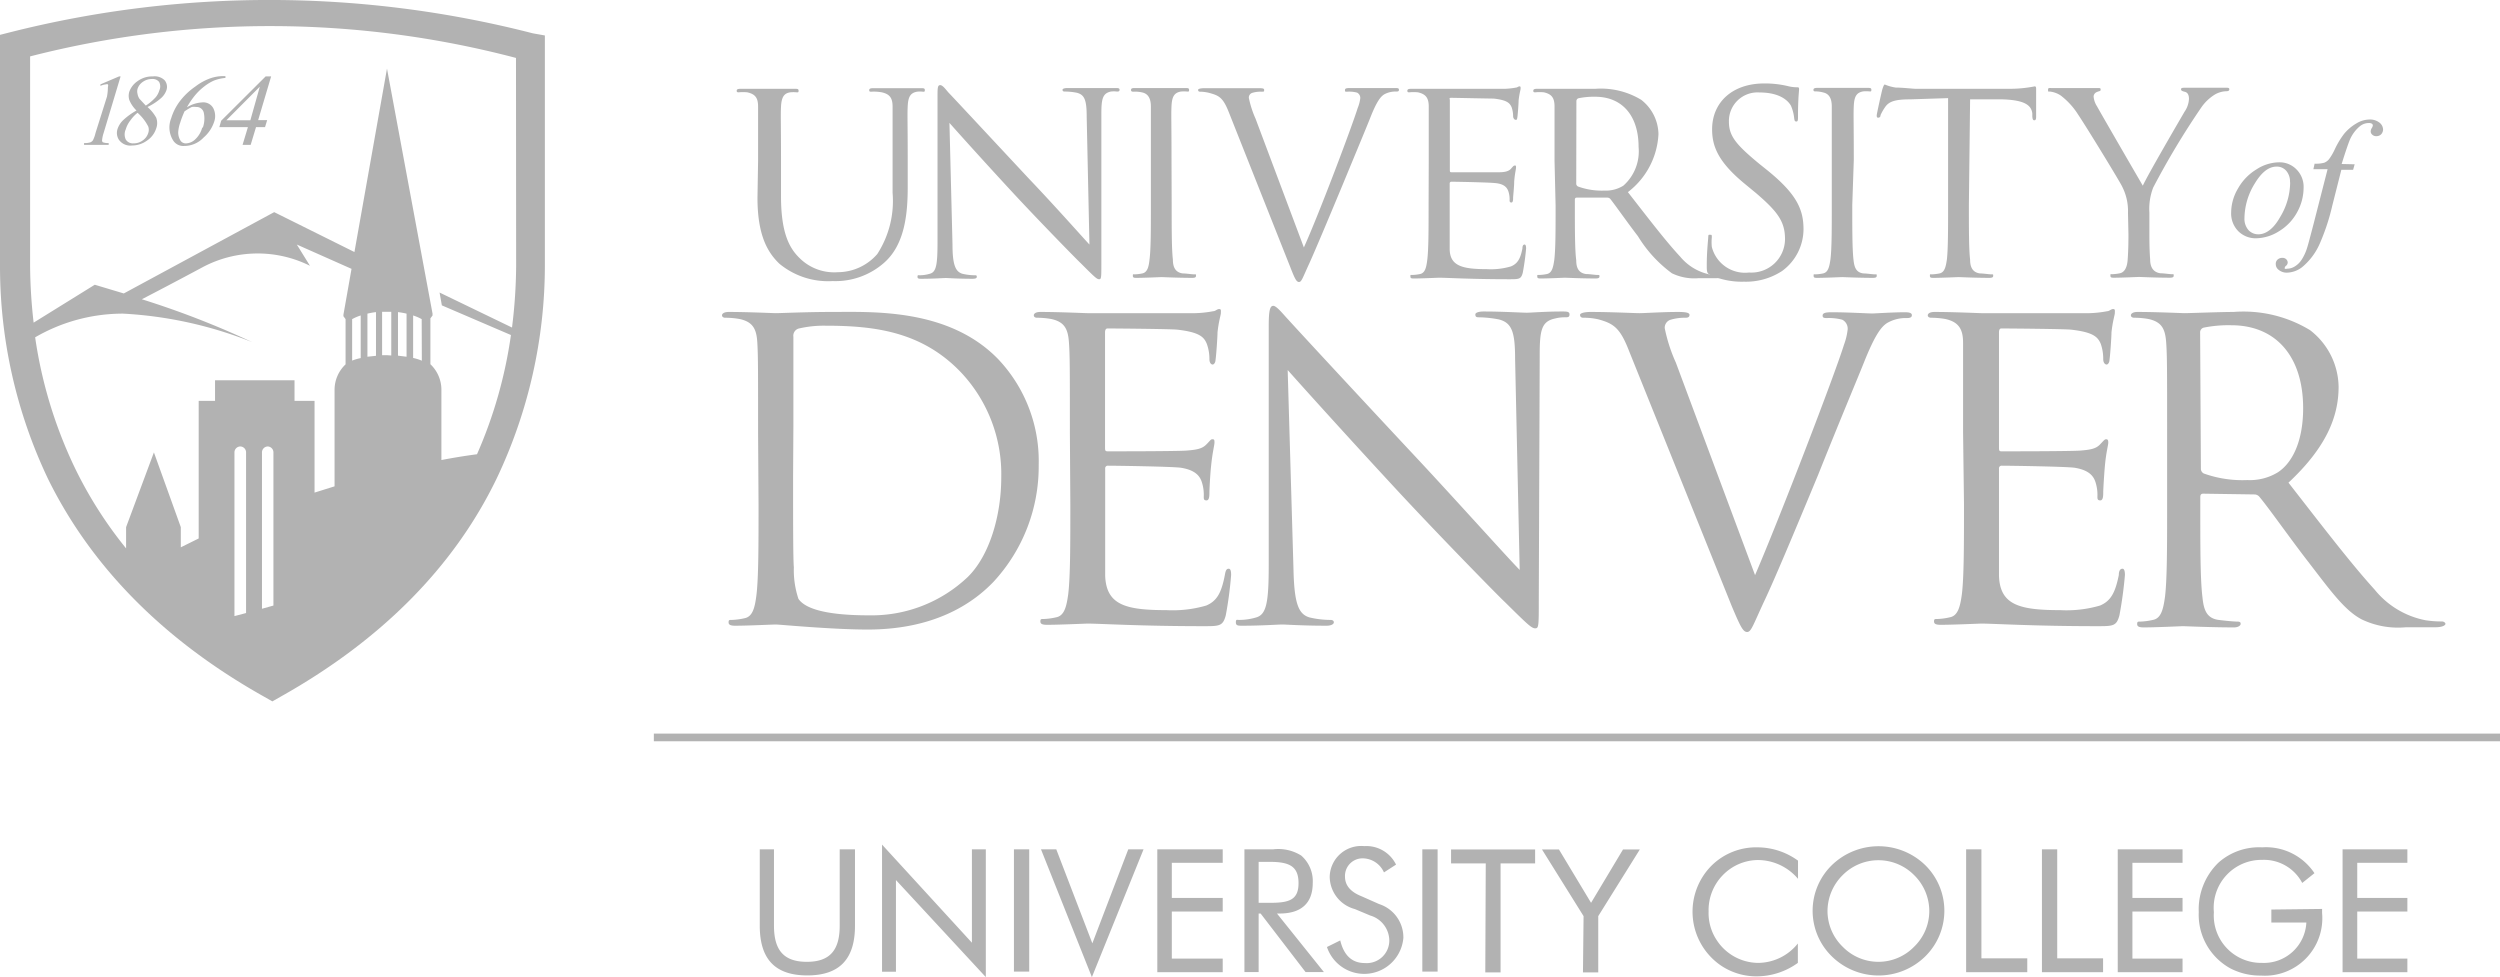 <?xml version="1.0" encoding="utf-8"?>
<svg xmlns="http://www.w3.org/2000/svg" id="Layer_1" data-name="Layer 1" viewBox="0 0 163.57 63.93">
  <defs>
    <style>.cls-1{fill:#b2b2b2}</style>
  </defs>
  <path class="cls-1" d="M42.78 48h120.79v.5H42.78zM50.64 55.57v5c0 1.61.65 2.36 2.15 2.36s2.15-.75 2.15-2.36v-5h1v5c0 2.17-1 3.25-3.12 3.25s-3.11-1.08-3.11-3.25v-5zM57.71 55.26l5.88 6.42v-6.11h.91v8.36l-5.88-6.35v6h-.91zM66.34 55.57h1v8h-1zM68.11 55.57h1l2.36 6.15 2.35-6.15h1l-3.38 8.36zM75.72 55.57H80v.88h-3.33v2.3H80v.89h-3.33v3.08H80v.89h-4.28zM81.42 55.57h1.88a2.82 2.82 0 0 1 1.84.41 2.22 2.22 0 0 1 .75 1.79c0 1.32-.75 2-2.17 2h-.17l3.07 3.83h-1.2l-2.94-3.83h-.13v3.83h-.93zm.93 3.5h.73c1.26 0 1.88-.18 1.88-1.29s-.61-1.39-1.88-1.39h-.73zM91.82 61.36a2.57 2.57 0 0 1-5 .6l.87-.43c.24 1 .79 1.48 1.6 1.48a1.48 1.48 0 0 0 1.61-1.5 1.73 1.73 0 0 0-1.25-1.61l-1-.42A2.21 2.21 0 0 1 87 57.36a2.06 2.06 0 0 1 2.26-2 2.16 2.16 0 0 1 2.08 1.21l-.79.51a1.54 1.54 0 0 0-1.36-.92A1.15 1.15 0 0 0 88 57.35c0 .57.35 1 1.08 1.29l1.15.51a2.29 2.29 0 0 1 1.59 2.21zM93.06 55.57h1v8h-1zM97.21 56.49h-2.27v-.91h5.5v.91h-2.26v7.13h-1zM103.61 59.94l-2.72-4.36H102l2.1 3.49 2.09-3.49h1.1l-2.72 4.36v3.68h-1zM115 56.27a3.24 3.24 0 0 0-2.29 1 3.28 3.28 0 0 0-.92 2.37 3.21 3.21 0 0 0 .55 1.9A3.27 3.27 0 0 0 115 63a3.35 3.35 0 0 0 2.63-1.27V63a4.61 4.61 0 0 1-2.71.88 4.15 4.15 0 0 1-2.37-.74 4.27 4.27 0 0 1-.55-6.52 4.15 4.15 0 0 1 3-1.18 4.53 4.53 0 0 1 2.64.87v1.19a3.45 3.45 0 0 0-2.64-1.23zM125.95 62.59a4.36 4.36 0 0 1-6.08 0 4.17 4.17 0 0 1 0-6 4.39 4.39 0 0 1 6.08 0 4.19 4.19 0 0 1 0 6zm-.72-.64a3.25 3.25 0 0 0 1-2.34 3.3 3.3 0 0 0-1-2.36 3.29 3.29 0 0 0-4.66 0 3.32 3.32 0 0 0-1 2.36 3.27 3.27 0 0 0 1 2.34 3.26 3.26 0 0 0 4.66 0zM128.64 55.57h1v7.13h3v.91h-4zM133.6 55.57h1v7.13h3v.91h-4zM138.56 55.57h4.24v.88h-3.28v2.3h3.28v.89h-3.28v3.08h3.28v.89h-4.24zM151.93 59.47v.27a3.76 3.76 0 0 1-4 4.09 4.23 4.23 0 0 1-2-.47 4 4 0 0 1-2.07-3.68 4.25 4.25 0 0 1 1.29-3.24 4 4 0 0 1 2.86-1 3.81 3.81 0 0 1 3.42 1.69l-.8.64a2.83 2.83 0 0 0-2.63-1.51 3.13 3.13 0 0 0-3.15 3.42A3.1 3.1 0 0 0 148 63a2.78 2.78 0 0 0 2.9-2.64h-2.29v-.85zM153.27 55.57h4.24v.88h-3.28v2.3h3.28v.89h-3.28v3.08h3.28v.89h-4.24zM49.6 10.53V6.98c0-.55-.16-.82-.71-.94a2.86 2.86 0 0 0-.56 0c-.06 0-.13 0-.13-.1s.08-.13.27-.13h3.51c.19 0 .27 0 .27.13s-.07.1-.13.1a2.16 2.16 0 0 0-.41 0c-.44.06-.58.36-.61.94s0 1 0 3.55v2.3c0 2.37.52 3.39 1.23 4.07a3.21 3.21 0 0 0 2.48.91 3.44 3.44 0 0 0 2.59-1.19 6.39 6.39 0 0 0 1-4v-2.09-3.55c0-.55-.17-.82-.71-.94A2.92 2.92 0 0 0 57 6c-.07 0-.13 0-.13-.1s.09-.13.26-.13h3.12c.18 0 .26 0 .26.13s-.07.1-.13.1A1.5 1.5 0 0 0 60 6c-.45.08-.58.36-.61.94s0 1 0 3.55v1.76c0 1.77-.2 3.74-1.52 4.92a4.81 4.81 0 0 1-3.39 1.22A5 5 0 0 1 51 17.26c-.81-.77-1.44-1.92-1.44-4.32zM62.32 16c0 1.34.2 1.77.64 1.91a3.54 3.54 0 0 0 .82.1c.08 0 .13 0 .13.1s-.1.13-.29.13c-.94 0-1.6-.05-1.74-.05s-.84.05-1.58.05c-.17 0-.27 0-.27-.13s.05-.1.13-.1a2.31 2.31 0 0 0 .68-.1c.42-.11.5-.59.5-2.09V6.39c0-.64 0-.82.18-.82s.41.36.58.53 2.71 2.9 5.23 5.6c1.67 1.75 3.43 3.74 3.95 4.3l-.18-8.36c0-1.07-.13-1.44-.64-1.57a4.09 4.09 0 0 0-.8-.08c-.12 0-.14-.05-.14-.12s.14-.11.33-.11h3.11c.18 0 .29 0 .29.11s-.06.12-.18.12a1.46 1.46 0 0 0-.39 0c-.54.12-.62.48-.62 1.47v9.64c0 1.09 0 1.17-.15 1.17s-.33-.18-1.2-1.05c-.18-.16-2.55-2.58-4.3-4.46-1.91-2.06-3.77-4.13-4.29-4.72zM76.66 13.42c0 1.58 0 2.88.08 3.57 0 .47.15.83.64.9.23 0 .59.06.75.06s.12 0 .12.1-.07.13-.25.13c-.91 0-1.95-.05-2-.05s-1.12.05-1.61.05c-.18 0-.27 0-.27-.13s0-.1.13-.1a2.91 2.91 0 0 0 .49-.06c.33-.07.42-.43.47-.9.09-.69.09-2 .09-3.57v-2.9-3.55c0-.55-.2-.84-.56-.92a2 2 0 0 0-.57-.05C74.1 6 74 6 74 5.89s.08-.13.26-.13H77.54c.18 0 .26 0 .26.13s-.07.1-.13.1a2.14 2.14 0 0 0-.41 0c-.45.08-.58.36-.61.94s0 1 0 3.55zM85.31 16.19c1-2.21 3.16-7.95 3.52-9.12a2.45 2.45 0 0 0 .17-.64.39.39 0 0 0-.21-.37 2 2 0 0 0-.65-.06C88 6 88 6 88 5.89s.1-.13.36-.13h2.89c.18 0 .28 0 .28.11s-.06.12-.2.12a1.5 1.5 0 0 0-.79.2c-.21.15-.46.42-.9 1.55-.18.46-1 2.43-1.84 4.46-1 2.4-1.75 4.18-2.12 5-.46 1-.52 1.25-.69 1.25s-.28-.23-.58-1l-4-10.08c-.36-.92-.61-1.1-1.18-1.26a2.49 2.49 0 0 0-.71-.11c-.1 0-.13-.05-.13-.12s.17-.11.43-.11h3.45c.3 0 .44 0 .44.11s0 .12-.16.12a1.86 1.86 0 0 0-.63.08.32.32 0 0 0-.21.33 6.56 6.56 0 0 0 .44 1.36zM93.48 10.53V6.98c0-.55-.17-.82-.71-.94a2.92 2.92 0 0 0-.56 0c-.07 0-.13 0-.13-.1s.08-.13.26-.13H98.48a4.87 4.87 0 0 0 .71-.08c.08 0 .15-.08.23-.08s.07.07.07.15-.08.31-.13.77c0 .16-.05.89-.08 1.09s-.05.18-.12.18S99 7.73 99 7.6a1.79 1.79 0 0 0-.1-.59c-.12-.26-.28-.46-1.17-.56-.28 0-2.59-.05-2.77-.05s-.1.05-.1.16v4.54c0 .12 0 .17.1.17h3.13c.38 0 .63-.07.77-.23s.18-.21.25-.21.08 0 .08.13-.08.38-.12.93c0 .33-.07.94-.07 1.05s0 .31-.11.31-.12-.07-.12-.15a1.7 1.7 0 0 0-.07-.55c-.07-.22-.22-.51-.86-.57-.44-.05-2.59-.09-2.87-.09a.11.11 0 0 0-.12.12v4.26c0 1.13.82 1.34 2.43 1.34a4.61 4.61 0 0 0 1.58-.18c.43-.18.62-.5.75-1.18 0-.18.06-.25.14-.25s.1.13.1.25a15.61 15.61 0 0 1-.22 1.6c-.11.42-.25.42-.89.42-2.49 0-4.11-.1-4.58-.1-.08 0-1.12.05-1.62.05-.18 0-.26 0-.26-.13s0-.1.13-.1a3 3 0 0 0 .5-.06c.33-.07.41-.43.47-.9.09-.69.09-2 .09-3.57zM101.71 10.53V6.98c0-.55-.16-.82-.7-.94a3 3 0 0 0-.56 0c-.07 0-.13 0-.13-.1s.08-.13.26-.13h3.8a5.09 5.09 0 0 1 3 .72 2.9 2.9 0 0 1 1.13 2.24 5.08 5.08 0 0 1-2 3.8c1.35 1.73 2.47 3.2 3.42 4.22a3.41 3.41 0 0 0 2 1.18 4 4 0 0 0 .64 0c.08 0 .15 0 .15.1s-.1.13-.4.13h-1.17a3.36 3.36 0 0 1-1.76-.32 8.47 8.47 0 0 1-2.22-2.42c-.69-.9-1.46-2-1.8-2.43a.26.26 0 0 0-.21-.1h-2c-.08 0-.12.05-.12.13v.4c0 1.58 0 2.88.09 3.57 0 .47.14.83.64.9.23 0 .6.06.74.06s.14 0 .14.1-.08.13-.26.13c-.91 0-1.95-.05-2-.05s-1.06.05-1.55.05c-.17 0-.26 0-.26-.13s0-.1.13-.1a2.91 2.91 0 0 0 .5-.06c.33-.07.41-.43.48-.9.09-.69.09-2 .09-3.57zm1.42 1.47a.21.21 0 0 0 .11.2 4.55 4.55 0 0 0 1.73.27 2.16 2.16 0 0 0 1.24-.32 3 3 0 0 0 1-2.53c0-2.06-1.08-3.29-2.84-3.29a5 5 0 0 0-1.1.1.2.2 0 0 0-.13.2z"/>
  <path class="cls-1" d="M111.92 18c-.23-.11-.25-.18-.25-.63 0-.82.07-1.48.09-1.75s0-.26.12-.26.12 0 .12.18a3.12 3.12 0 0 0 0 .61 2.24 2.24 0 0 0 2.44 1.68 2.2 2.2 0 0 0 2.35-2.19c0-1.14-.48-1.79-1.89-3l-.74-.61c-1.74-1.43-2.14-2.45-2.14-3.57 0-1.76 1.32-3 3.41-3a6.5 6.5 0 0 1 1.53.17 2.47 2.47 0 0 0 .58.08c.13 0 .17 0 .17.12s-.07.62-.07 1.75c0 .26 0 .37-.11.37s-.12-.08-.14-.21a2.74 2.74 0 0 0-.21-.82c-.1-.18-.55-.87-2.06-.87a1.87 1.87 0 0 0-2 1.91c0 .94.46 1.5 2 2.77l.45.36c1.97 1.58 2.43 2.6 2.43 3.91a3.4 3.4 0 0 1-1.4 2.73 4.32 4.32 0 0 1-2.49.7 5 5 0 0 1-2.19-.43zM121.19 13.42c0 1.58 0 2.88.08 3.57.05.47.15.83.64.9.23 0 .59.06.75.06s.13 0 .13.1-.08.13-.26.13c-.91 0-1.94-.05-2-.05s-1.11.05-1.61.05c-.17 0-.26 0-.26-.13s0-.1.13-.1a2.82 2.82 0 0 0 .49-.06c.33-.07.41-.43.48-.9.09-.69.09-2 .09-3.57v-2.9-3.55c0-.55-.19-.84-.56-.92a1.92 1.92 0 0 0-.5-.07c-.07 0-.14 0-.14-.1s.09-.13.26-.13h3.27c.18 0 .26 0 .26.13s-.06.1-.13.1a2.16 2.16 0 0 0-.41 0c-.45.08-.58.36-.61.94s0 1 0 3.55zM128.82 13.42c0 1.58 0 2.88.08 3.57 0 .47.15.83.64.9.23 0 .59.06.74.06s.13 0 .13.1-.08.13-.26.13c-.91 0-1.95-.05-2-.05s-1.12.05-1.61.05c-.19 0-.27 0-.27-.13s0-.1.13-.1a3 3 0 0 0 .5-.06c.33-.07.41-.43.48-.9.08-.69.08-2 .08-3.57v-7L125 6.5c-1 0-1.41.13-1.67.52a3.39 3.39 0 0 0-.29.51c0 .14-.09.17-.16.17s-.09-.05-.09-.15.33-1.58.37-1.71.1-.31.16-.31a2.89 2.89 0 0 0 .72.2c.47 0 1.1.08 1.3.08h6.16a8.26 8.26 0 0 0 1.63-.16c.09 0 .09.1.09.19v1.81c0 .18-.05.22-.12.22s-.12-.05-.13-.28v-.18c-.07-.5-.45-.87-2-.91h-2.07zM139.23 13.93a3.5 3.5 0 0 0-.38-1.72c-.11-.26-2.32-3.88-2.9-4.74a4.72 4.72 0 0 0-1.12-1.22 1.6 1.6 0 0 0-.71-.26C134 6 134 6 134 5.87s.07-.11.22-.11h3c.19 0 .22 0 .22.11s-.1.08-.24.15a.33.33 0 0 0-.22.29 1.37 1.37 0 0 0 .22.64c.26.48 2.72 4.72 3 5.2.31-.69 2.41-4.29 2.73-4.84a1.6 1.6 0 0 0 .29-.84c0-.23-.07-.41-.26-.46s-.26-.08-.26-.17.1-.1.27-.1h2.68c.11 0 .21 0 .21.1s-.08.13-.21.13a1.57 1.57 0 0 0-.76.23 3 3 0 0 0-.87.84 51.87 51.87 0 0 0-3.14 5.23 3.87 3.87 0 0 0-.25 1.64v1.42c0 .26 0 1 .05 1.65 0 .47.18.83.67.9.23 0 .59.06.74.06s.13 0 .13.1-.08.13-.26.13c-.91 0-1.94-.05-2-.05s-1.12.05-1.62.05c-.18 0-.26 0-.26-.13s0-.1.13-.1a2.89 2.89 0 0 0 .49-.06c.33-.07.48-.43.51-.9.05-.69.05-1.39.05-1.65zM49.6 28.29c0-4.24 0-5-.05-5.87s-.27-1.36-1.17-1.55a5.36 5.36 0 0 0-.93-.08c-.1 0-.21-.05-.21-.16s.14-.22.44-.22c1.22 0 2.94.08 3.07.08.33 0 2-.08 3.67-.08 2.68 0 7.66-.25 10.9 3.1a9.7 9.7 0 0 1 2.64 6.9A11.11 11.11 0 0 1 65 38.07c-1.17 1.22-3.62 3.12-8.23 3.12-2.34 0-5.77-.33-6-.33s-1.85.08-2.66.08c-.29 0-.44-.05-.44-.22s.06-.16.23-.16a4.35 4.35 0 0 0 .81-.11c.54-.1.68-.71.78-1.5.14-1.14.14-3.29.14-5.89zm2.29 2.93c0 2.88 0 5.38.05 5.89a5.94 5.94 0 0 0 .3 2.07c.35.52 1.42 1.08 4.62 1.08a9.13 9.13 0 0 0 6.47-2.52c1.41-1.39 2.18-4 2.18-6.5a9.7 9.7 0 0 0-2.61-6.85c-2.55-2.69-5.65-3.08-8.89-3.08a7.18 7.18 0 0 0-1.77.19.49.49 0 0 0-.33.54v5.79z"/>
  <path class="cls-1" d="M70 28.29c0-4.24 0-5-.06-5.87s-.27-1.36-1.17-1.55a5.28 5.28 0 0 0-.92-.08c-.11 0-.21-.05-.21-.16s.13-.22.43-.22c1.22 0 2.93.08 3.07.08h7.07a7.34 7.34 0 0 0 1.18-.13c.13 0 .24-.14.38-.14s.11.11.11.25-.14.52-.22 1.28c0 .27-.08 1.47-.13 1.8 0 .13-.08.3-.19.3s-.21-.13-.21-.35a2.9 2.9 0 0 0-.17-1c-.18-.44-.46-.76-1.92-.93-.46-.05-4.28-.08-4.57-.08-.11 0-.17.08-.17.27v7.5c0 .19 0 .27.17.27.35 0 4.54 0 5.17-.05s1-.11 1.28-.39.29-.35.41-.35.13.05.13.22-.13.62-.22 1.52c-.06.54-.11 1.55-.11 1.74s0 .52-.19.52-.18-.11-.18-.25a2.7 2.7 0 0 0-.11-.89c-.11-.38-.36-.84-1.41-1-.74-.08-4.27-.13-4.74-.13a.17.17 0 0 0-.19.19V37.69c.08 1.89 1.34 2.23 4 2.23a7.86 7.86 0 0 0 2.61-.3c.71-.3 1-.85 1.22-2 .05-.3.11-.41.25-.41s.16.21.16.41a25 25 0 0 1-.35 2.64c-.19.71-.41.71-1.47.71-4.1 0-6.77-.17-7.56-.17-.14 0-1.85.08-2.66.08-.3 0-.44-.05-.44-.22s.06-.16.22-.16a4.28 4.28 0 0 0 .81-.11c.54-.1.68-.71.79-1.5.14-1.14.14-3.29.14-5.89zM84.63 37.25c.05 2.23.32 2.94 1.06 3.15a6 6 0 0 0 1.36.16c.13 0 .22.05.22.16s-.16.22-.49.22c-1.55 0-2.64-.08-2.89-.08s-1.38.08-2.6.08c-.28 0-.43 0-.43-.22s.08-.16.21-.16a3.86 3.86 0 0 0 1.11-.16c.69-.19.83-1 .83-3.46V21.37c0-1.06.08-1.36.3-1.36s.69.6.95.87c.41.46 4.46 4.84 8.65 9.32 2.68 2.88 5.65 6.2 6.52 7.09l-.3-13.8c0-1.77-.21-2.37-1.06-2.59a7.42 7.42 0 0 0-1.33-.14c-.19 0-.21-.08-.21-.19s.21-.19.54-.19c1.22 0 2.53.08 2.82.08s1.2-.08 2.31-.08c.3 0 .49 0 .49.19s-.11.19-.3.19a2.47 2.47 0 0 0-.65.08c-.9.19-1 .8-1 2.42l-.06 15.92c0 1.8 0 1.93-.24 1.93s-.54-.3-2-1.74c-.3-.27-4.22-4.26-7.09-7.36-3.15-3.4-6.23-6.82-7.1-7.8zM114.83 37.63c1.57-3.64 5.22-13.13 5.82-15.08a4.17 4.17 0 0 0 .24-1 .66.66 0 0 0-.35-.63 3.37 3.37 0 0 0-1-.11c-.16 0-.29 0-.29-.16s.16-.22.59-.22c1.08 0 2.33.08 2.67.08.16 0 1.33-.08 2.12-.08.3 0 .46.05.46.19s-.11.19-.33.19a2.43 2.43 0 0 0-1.3.33c-.36.24-.76.71-1.5 2.56-.3.76-1.66 4-3 7.36-1.66 4-2.88 6.9-3.51 8.23-.76 1.63-.87 2.06-1.14 2.06s-.45-.38-1-1.68L106.6 23c-.59-1.53-1-1.82-2-2.1a4.11 4.11 0 0 0-1-.11c-.16 0-.22-.08-.22-.19s.28-.19.7-.19c1.31 0 2.86.08 3.19.08s1.5-.08 2.53-.08c.49 0 .74.05.74.19s-.09.19-.27.19a3.2 3.2 0 0 0-1 .14.55.55 0 0 0-.35.54 10.48 10.48 0 0 0 .73 2.26zM128.44 28.29v-5.87c0-.87-.28-1.36-1.17-1.55a5.31 5.31 0 0 0-.92-.08c-.11 0-.22-.05-.22-.16s.14-.22.44-.22c1.22 0 2.93.08 3.07.08h7.07a7.33 7.33 0 0 0 1.17-.13c.13 0 .24-.14.38-.14s.11.11.11.25-.14.52-.22 1.28c0 .27-.08 1.47-.13 1.8 0 .13-.08.3-.19.3s-.22-.13-.22-.35a3 3 0 0 0-.16-1c-.19-.44-.46-.76-1.93-.93-.46-.05-4.27-.08-4.57-.08-.11 0-.16.08-.16.27v7.5c0 .19 0 .27.16.27.35 0 4.55 0 5.17-.05s1-.11 1.27-.39.31-.35.41-.35.14.05.14.22-.14.62-.22 1.52c-.05.54-.11 1.55-.11 1.74s0 .52-.19.52-.19-.11-.19-.25a2.72 2.72 0 0 0-.11-.89c-.11-.38-.36-.84-1.41-1-.73-.08-4.27-.13-4.73-.13a.17.17 0 0 0-.19.19V37.69c.07 1.89 1.34 2.23 4 2.23a7.81 7.81 0 0 0 2.61-.3c.71-.3 1-.85 1.23-2 0-.3.11-.41.24-.41s.16.21.16.41a26.46 26.46 0 0 1-.36 2.64c-.19.71-.41.71-1.47.71-4.1 0-6.77-.17-7.56-.17-.14 0-1.85.08-2.66.08-.3 0-.44-.05-.44-.22s.06-.16.22-.16a4.26 4.26 0 0 0 .81-.11c.54-.1.68-.71.79-1.5.14-1.14.14-3.29.14-5.89zM141.79 28.29c0-4.24 0-5-.06-5.87s-.27-1.36-1.17-1.55a5.25 5.25 0 0 0-.92-.08c-.11 0-.22-.05-.22-.16s.14-.22.43-.22c1.22 0 2.94.08 3.08.08.3 0 2.36-.08 3.21-.08a8.39 8.39 0 0 1 5 1.19 4.76 4.76 0 0 1 1.87 3.7c0 2-.84 4-3.28 6.28 2.22 2.85 4.07 5.27 5.64 7a5.66 5.66 0 0 0 3.32 2 6.59 6.59 0 0 0 1.07.08c.13 0 .24.08.24.16s-.17.22-.65.22h-1.93a5.51 5.51 0 0 1-2.91-.52c-1.17-.62-2.12-2-3.67-4-1.14-1.49-2.42-3.31-3-4a.43.43 0 0 0-.35-.17l-3.34-.05c-.14 0-.19.08-.19.22v.65c0 2.61 0 4.75.14 5.89.08.79.24 1.39 1.06 1.5.38.05 1 .11 1.22.11s.22.08.22.16-.14.22-.43.22c-1.5 0-3.21-.08-3.34-.08s-1.75.08-2.56.08c-.3 0-.44-.05-.44-.22s.06-.16.22-.16a4.35 4.35 0 0 0 .81-.11c.54-.1.68-.71.79-1.5.14-1.14.14-3.29.14-5.89zm2.21 2.36a.35.35 0 0 0 .19.33 7.5 7.5 0 0 0 2.85.43 3.51 3.51 0 0 0 2-.51c1-.66 1.65-2.12 1.65-4.19 0-3.4-1.79-5.43-4.7-5.43a8.13 8.13 0 0 0-1.82.16.32.32 0 0 0-.22.33zM150.72 12.29a3.33 3.33 0 0 1-.42 1.59 3.27 3.27 0 0 1-1.19 1.25 2.89 2.89 0 0 1-1.47.46 1.61 1.61 0 0 1-1.2-.47 1.65 1.65 0 0 1-.46-1.21 3.11 3.11 0 0 1 .45-1.58 3.41 3.41 0 0 1 1.21-1.25 2.77 2.77 0 0 1 1.46-.46 1.54 1.54 0 0 1 1.16.47 1.61 1.61 0 0 1 .46 1.2zm-.89-.36a1.08 1.08 0 0 0-.25-.76.81.81 0 0 0-.62-.27c-.53 0-1 .38-1.45 1.13a4.4 4.4 0 0 0-.66 2.24 1.12 1.12 0 0 0 .26.78.86.86 0 0 0 .65.28c.5 0 1-.37 1.42-1.12a4.42 4.42 0 0 0 .66-2.28z"/>
  <path class="cls-1" d="M154.06 10.75l-.1.36h-.77l-.59 2.33a14 14 0 0 1-.78 2.4 4.17 4.17 0 0 1-1.21 1.65 1.7 1.7 0 0 1-1 .35.83.83 0 0 1-.54-.2.45.45 0 0 1-.17-.35.37.37 0 0 1 .1-.29.46.46 0 0 1 .33-.13.35.35 0 0 1 .25.09.31.31 0 0 1 .1.21.28.28 0 0 1-.11.22c-.06.05-.08.09-.08.12a.07.07 0 0 0 0 .07.22.22 0 0 0 .15 0 .94.94 0 0 0 .49-.14 1.39 1.39 0 0 0 .45-.43 3.1 3.1 0 0 0 .38-.83c.05-.15.18-.64.4-1.48l.93-3.63h-.93l.08-.36a2.19 2.19 0 0 0 .62-.06.77.77 0 0 0 .32-.23 3.57 3.57 0 0 0 .38-.65 5.43 5.43 0 0 1 .6-1 3 3 0 0 1 .84-.71 1.68 1.68 0 0 1 .82-.24 1 1 0 0 1 .66.2.6.6 0 0 1 .24.44.47.47 0 0 1-.12.32.43.43 0 0 1-.32.13.37.37 0 0 1-.27-.1.28.28 0 0 1-.1-.22.43.43 0 0 1 .07-.21.42.42 0 0 0 .07-.17.15.15 0 0 0-.05-.11.37.37 0 0 0-.21-.05.92.92 0 0 0-.6.22 2.36 2.36 0 0 0-.65.89c-.09.22-.27.73-.53 1.57zM34.86 2.18a69.16 69.16 0 0 0-34.07-.1l-.79.2v15.09a32.35 32.35 0 0 0 3.16 14C6 37.11 10.72 41.91 17.31 45.6l.51.29.51-.29c6.59-3.69 11.36-8.49 14.16-14.28a32.49 32.49 0 0 0 3.16-14v-15zM2.3 22.07a11.43 11.43 0 0 1 5.75-1.55 26.57 26.57 0 0 1 8.46 1.87 57.5 57.5 0 0 0-7.23-2.81c.66-.34 2.42-1.26 4-2.11a7.67 7.67 0 0 1 7-.08L19.42 16 23 17.59l-.53 3v.1l.14.19v2.96a2.29 2.29 0 0 0-.72 1.62v6.36l-1.31.41v-6h-1.31v-1.35h-5.2v1.35H13v9l-1.17.58v-1.32l-1.76-4.89-1.82 4.89v1.39a27 27 0 0 1-3.42-5.41 29.49 29.49 0 0 1-2.53-8.4zm23-2.18zm2.3 3.71a3.18 3.18 0 0 0-.57-.18v-2.78a3.13 3.13 0 0 1 .56.24zm-1.56-.33v-2.85a5.48 5.48 0 0 1 .56.1v2.82zm-3 .33v-2.72a3.14 3.14 0 0 1 .56-.24v2.79a3.13 3.13 0 0 0-.6.18zm1-.26v-2.82a5.41 5.41 0 0 1 .56-.1v2.86zm1.3-.1H25V20.4h.6v2.86zm-10 17.07V29.62a.39.39 0 0 1 .38-.41.39.39 0 0 1 .38.41v10.49zm1.8-.48V29.62a.39.39 0 0 1 .38-.41.39.39 0 0 1 .37.41v10zm16.63-22.4a33.88 33.88 0 0 1-.27 4l-4.74-2.29.15.84 4.52 1.94a29.63 29.63 0 0 1-2.22 7.8q-1.2.16-2.33.38v-4.65a2.31 2.31 0 0 0-.72-1.62v-3l.14-.19v-.12L25.32 4.49l-2.13 12-5.25-2.61L8.1 19.2l-1.9-.57-4 2.48a34.4 34.4 0 0 1-.23-3.68V3.69a63.17 63.17 0 0 1 31.79.1z"/>
  <path class="cls-1" d="M6.68 9.16a2.1 2.1 0 0 1 .1-.46L7.89 5h-.1l-1.22.52v.1a1.14 1.14 0 0 1 .36-.1.18.18 0 0 1 .13 0 .2.2 0 0 1 0 .16 3.52 3.52 0 0 1-.06.64L6.25 8.7a2.13 2.13 0 0 1-.17.48.39.39 0 0 1-.16.13 1.19 1.19 0 0 1-.42.05v.12h1.61v-.12a1 1 0 0 1-.38-.05.16.16 0 0 1-.05-.15zM10 5a1.61 1.61 0 0 0-1 .31 1.42 1.42 0 0 0-.54.69.93.93 0 0 0 0 .54 2 2 0 0 0 .47.69 4.44 4.44 0 0 0-.87.63 1.42 1.42 0 0 0-.37.58.83.83 0 0 0 .08.69.91.91 0 0 0 .86.39 1.68 1.68 0 0 0 1-.33 1.49 1.49 0 0 0 .59-.79 1 1 0 0 0 0-.7 2.65 2.65 0 0 0-.57-.7 3.82 3.82 0 0 0 .91-.6 1.25 1.25 0 0 0 .33-.5.67.67 0 0 0-.13-.66A.94.94 0 0 0 10 5zm-.3 3.28a.64.64 0 0 1 0 .42.92.92 0 0 1-.35.48 1 1 0 0 1-.62.2.54.54 0 0 1-.5-.25.79.79 0 0 1 0-.67 1.67 1.67 0 0 1 .3-.58 2.31 2.31 0 0 1 .47-.5 3 3 0 0 1 .7.9zm.73-2.38a1.28 1.28 0 0 1-.24.46 3.39 3.39 0 0 1-.65.55l-.41-.44A.78.78 0 0 1 9 6.15a.64.64 0 0 1 0-.34.87.87 0 0 1 .34-.45 1 1 0 0 1 .6-.19.53.53 0 0 1 .47.19.61.61 0 0 1 .02.54zM13.23 6.7a2.12 2.12 0 0 0-1 .32 5.17 5.17 0 0 1 .52-.77 3.73 3.73 0 0 1 .61-.59 3 3 0 0 1 .64-.39 2.73 2.73 0 0 1 .75-.17v-.12h-.19a2.62 2.62 0 0 0-.79.14 3.62 3.62 0 0 0-1 .55 4.38 4.38 0 0 0-1 .95 3.56 3.56 0 0 0-.57 1.12 1.6 1.6 0 0 0 .17 1.51.79.79 0 0 0 .68.3A1.74 1.74 0 0 0 13.32 9 2.3 2.3 0 0 0 14 8a1.13 1.13 0 0 0-.05-.93.74.74 0 0 0-.72-.37zm0 1.65a1.59 1.59 0 0 1-.45.76.91.91 0 0 1-.59.27.42.42 0 0 1-.36-.15 1 1 0 0 1-.17-.58A2.3 2.3 0 0 1 11.8 8c.05-.18.14-.41.27-.71a3.73 3.73 0 0 1 .48-.29.9.9 0 0 1 .28 0 .48.48 0 0 1 .51.41 1.78 1.78 0 0 1-.07.94zM17.38 5l-2.91 2.9-.12.42h1.87l-.35 1.16h.53l.35-1.16h.59l.14-.46h-.59L17.74 5zm-1 2.87h-1.57L17 5.67z"/>
</svg>